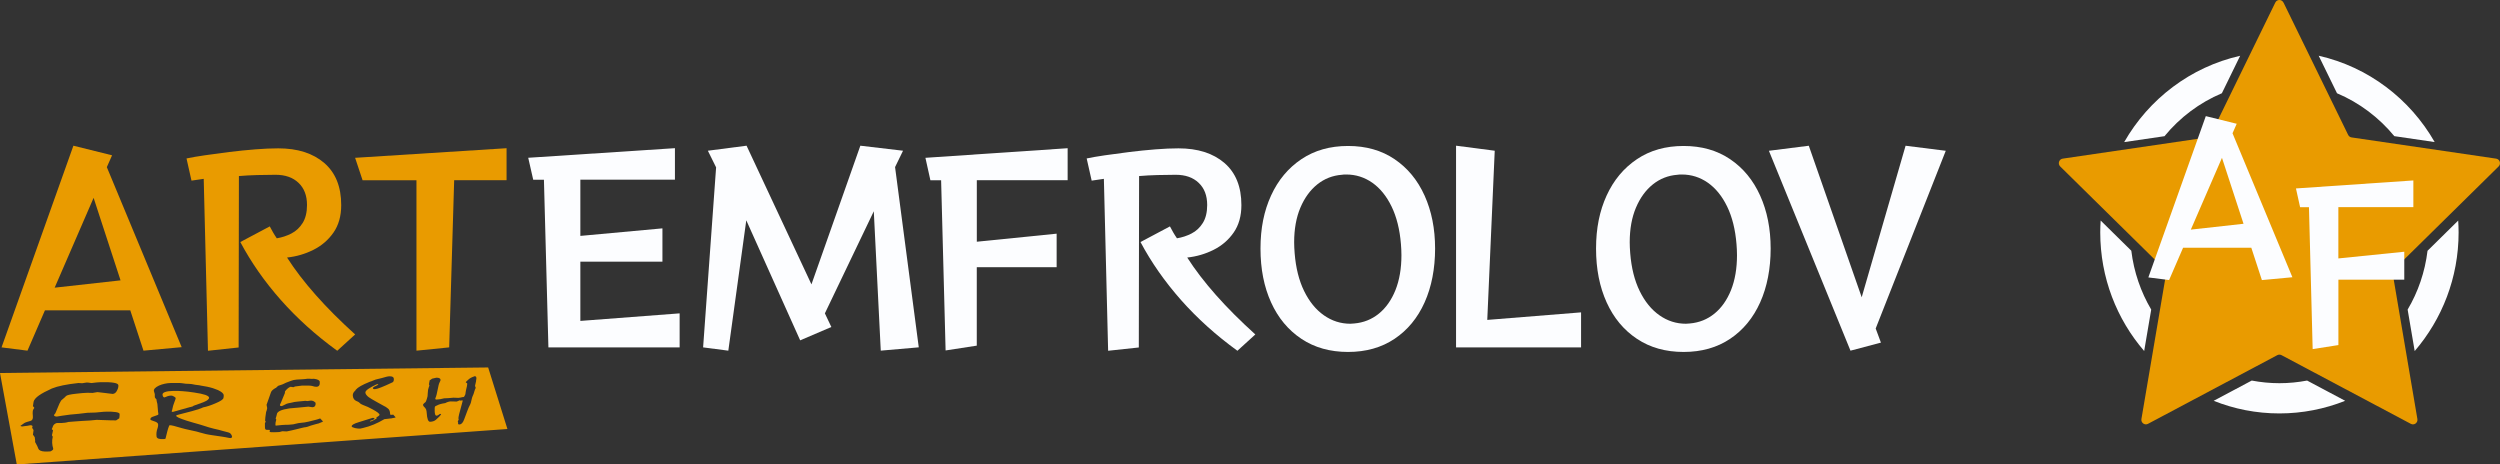 <?xml version="1.0" encoding="UTF-8"?> <svg xmlns="http://www.w3.org/2000/svg" width="183" height="34" viewBox="0 0 183 34" fill="none"><rect x="0" y="0" width="183" height="34" fill="#333333" stroke="none"/><path d="M40.144 25.428L39.816 13.155H39.031L38.666 11.549L49.405 10.846V13.152H42.482V17.268L48.49 16.716V19.153H42.482V23.491L49.749 22.938V25.428H40.144Z" fill="#FCFDFF"></path><path d="M64.472 25.669L63.962 15.465L60.381 22.938L60.855 23.936L58.573 24.913L54.628 16.127L53.313 25.669L51.468 25.428L52.419 12.252L51.816 11.033L54.648 10.665L59.398 20.816L62.978 10.665L66.102 11.033L65.519 12.231L67.254 25.425L64.478 25.666L64.472 25.669Z" fill="#FCFDFF"></path><path d="M71.5 19.561V25.301L69.218 25.653L68.89 13.195H68.105L67.741 11.552L78.151 10.849V13.192H71.503V17.694L77.346 17.105V19.558H71.503L71.5 19.561Z" fill="#FCFDFF"></path><path d="M90.568 25.669C89.008 24.538 87.637 23.3 86.451 21.961C85.266 20.619 84.275 19.206 83.484 17.717L85.64 16.572C85.726 16.733 85.805 16.877 85.878 17.008C85.951 17.138 86.044 17.282 86.153 17.443C86.531 17.382 86.885 17.265 87.223 17.091C87.561 16.917 87.832 16.663 88.044 16.325C88.256 15.987 88.366 15.548 88.366 15.006C88.366 14.316 88.157 13.774 87.743 13.383C87.329 12.988 86.769 12.794 86.064 12.794C85.636 12.794 85.189 12.8 84.722 12.814C84.252 12.827 83.805 12.851 83.381 12.887L83.361 25.435L81.115 25.676L80.804 13.091L79.91 13.222L79.545 11.599C79.887 11.525 80.33 11.448 80.88 11.368C81.427 11.287 82.023 11.207 82.669 11.127C83.315 11.047 83.951 10.983 84.577 10.933C85.203 10.883 85.766 10.859 86.266 10.859C87.677 10.859 88.8 11.217 89.628 11.93C90.456 12.643 90.87 13.671 90.87 15.013C90.87 15.813 90.681 16.482 90.303 17.024C89.926 17.566 89.436 17.988 88.833 18.289C88.23 18.591 87.587 18.778 86.905 18.852C88.048 20.636 89.71 22.513 91.89 24.481L90.575 25.679L90.568 25.669Z" fill="#FCFDFF"></path><path d="M98.677 25.763C97.362 25.763 96.222 25.442 95.262 24.802C94.301 24.163 93.559 23.273 93.043 22.135C92.526 20.997 92.268 19.685 92.268 18.196C92.268 16.706 92.526 15.438 93.043 14.31C93.559 13.185 94.298 12.298 95.262 11.652C96.226 11.006 97.362 10.685 98.677 10.685C99.992 10.685 101.128 11.006 102.082 11.652C103.039 12.298 103.771 13.189 104.281 14.32C104.791 15.451 105.049 16.743 105.049 18.196C105.049 19.648 104.794 20.997 104.281 22.135C103.771 23.273 103.035 24.163 102.082 24.802C101.124 25.442 99.992 25.763 98.677 25.763ZM99.134 23.678C99.816 23.618 100.416 23.377 100.932 22.958C101.449 22.54 101.853 21.964 102.148 21.235C102.439 20.502 102.585 19.651 102.585 18.678C102.585 18.544 102.585 18.407 102.575 18.273C102.565 18.139 102.559 18.002 102.549 17.868C102.462 16.797 102.234 15.88 101.863 15.116C101.492 14.353 101.018 13.771 100.449 13.373C99.876 12.974 99.243 12.774 98.547 12.774H98.392C98.335 12.774 98.279 12.78 98.22 12.794C97.55 12.844 96.954 13.078 96.431 13.493C95.908 13.912 95.494 14.48 95.189 15.2C94.884 15.92 94.732 16.767 94.732 17.737C94.732 17.861 94.732 17.988 94.742 18.125C94.748 18.259 94.755 18.396 94.768 18.53C94.854 19.611 95.086 20.538 95.464 21.308C95.841 22.078 96.322 22.667 96.908 23.079C97.494 23.491 98.137 23.698 98.846 23.698C98.895 23.698 98.942 23.698 98.991 23.688C99.041 23.681 99.087 23.678 99.137 23.678H99.134Z" fill="#FCFDFF"></path><path d="M106.583 25.428V10.665L109.414 11.033L108.868 23.417L115.734 22.865V25.428H106.586H106.583Z" fill="#FCFDFF"></path><path d="M123.24 25.763C121.925 25.763 120.785 25.442 119.825 24.802C118.864 24.163 118.122 23.273 117.606 22.135C117.089 20.997 116.831 19.685 116.831 18.196C116.831 16.706 117.089 15.438 117.606 14.31C118.122 13.185 118.861 12.298 119.825 11.652C120.785 11.006 121.925 10.685 123.24 10.685C124.555 10.685 125.691 11.006 126.645 11.652C127.602 12.298 128.334 13.189 128.844 14.32C129.354 15.451 129.612 16.743 129.612 18.196C129.612 19.648 129.357 20.997 128.844 22.135C128.334 23.273 127.598 24.163 126.645 24.802C125.687 25.442 124.555 25.763 123.24 25.763ZM123.697 23.678C124.379 23.618 124.979 23.377 125.495 22.958C126.012 22.54 126.416 21.964 126.711 21.235C127.002 20.502 127.148 19.651 127.148 18.678C127.148 18.544 127.148 18.407 127.138 18.273C127.128 18.139 127.121 18.002 127.112 17.868C127.025 16.797 126.797 15.88 126.426 15.116C126.055 14.353 125.581 13.771 125.012 13.373C124.439 12.974 123.806 12.774 123.11 12.774H122.955C122.898 12.774 122.842 12.78 122.783 12.794C122.113 12.844 121.517 13.078 120.994 13.493C120.471 13.912 120.057 14.48 119.752 15.2C119.447 15.92 119.295 16.767 119.295 17.737C119.295 17.861 119.295 17.988 119.305 18.125C119.311 18.259 119.318 18.396 119.331 18.53C119.417 19.611 119.649 20.538 120.027 21.308C120.404 22.078 120.885 22.667 121.471 23.079C122.057 23.491 122.7 23.698 123.409 23.698C123.458 23.698 123.505 23.698 123.554 23.688C123.604 23.681 123.65 23.678 123.7 23.678H123.697Z" fill="#FCFDFF"></path><path d="M135.455 25.669L129.483 11.037L132.404 10.668L136.276 21.76L139.489 10.668L142.43 11.037L137.3 24.046L137.684 25.08L135.455 25.669Z" fill="#FCFDFF"></path><path d="M10.503 25.669L9.536 22.717H3.289L2.011 25.669L0.113 25.428L5.373 10.665L8.204 11.368L7.82 12.235L13.299 25.412L10.503 25.669ZM6.85 14.487L4.001 21.057L8.824 20.522L6.853 14.487H6.85Z" fill="#E99B00"></path><path d="M24.676 25.669C23.116 24.538 21.744 23.3 20.559 21.961C19.373 20.622 18.383 19.206 17.591 17.717L19.747 16.572C19.833 16.733 19.913 16.877 19.986 17.008C20.059 17.138 20.151 17.282 20.261 17.443C20.638 17.382 20.993 17.265 21.331 17.091C21.668 16.917 21.94 16.663 22.152 16.325C22.364 15.987 22.473 15.548 22.473 15.006C22.473 14.316 22.265 13.774 21.851 13.383C21.436 12.988 20.877 12.794 20.171 12.794C19.744 12.794 19.297 12.8 18.83 12.814C18.359 12.827 17.912 12.851 17.488 12.887L17.468 25.435L15.223 25.676L14.912 13.091L14.017 13.222L13.653 11.599C13.994 11.525 14.438 11.448 14.988 11.368C15.534 11.287 16.13 11.207 16.776 11.127C17.422 11.047 18.058 10.983 18.684 10.933C19.31 10.883 19.873 10.859 20.373 10.859C21.784 10.859 22.907 11.217 23.735 11.93C24.563 12.643 24.977 13.671 24.977 15.013C24.977 15.813 24.788 16.482 24.411 17.024C24.033 17.566 23.543 17.988 22.94 18.289C22.337 18.591 21.695 18.778 21.012 18.852C22.155 20.636 23.818 22.513 25.997 24.481L24.682 25.679L24.676 25.669Z" fill="#E99B00"></path><path d="M30.485 25.669V13.195H26.541L25.994 11.552L37.08 10.849V13.192H33.245L32.88 25.428L30.489 25.669H30.485Z" fill="#E99B00"></path><path d="M13.994 29.779C14.031 29.773 14.064 29.763 14.097 29.753L14.183 29.696C14.408 29.615 14.643 29.535 14.882 29.445C15.031 29.384 15.14 29.324 15.21 29.267C15.279 29.21 15.309 29.153 15.303 29.1C15.293 29.03 15.2 28.966 15.018 28.902C14.835 28.842 14.567 28.782 14.209 28.732C13.901 28.685 13.623 28.651 13.371 28.635C13.116 28.615 12.888 28.608 12.682 28.615C12.411 28.621 12.209 28.648 12.08 28.698C11.947 28.745 11.888 28.812 11.898 28.899C11.908 28.966 11.924 29.013 11.95 29.046C11.977 29.08 12.01 29.093 12.047 29.09C12.123 29.06 12.196 29.03 12.265 29.003C12.335 28.976 12.424 28.959 12.54 28.956C12.59 28.956 12.656 28.979 12.736 29.026C12.815 29.073 12.858 29.11 12.861 29.137C12.861 29.15 12.858 29.18 12.841 29.23C12.828 29.281 12.802 29.344 12.769 29.428C12.699 29.615 12.659 29.736 12.653 29.783C12.646 29.829 12.63 29.903 12.603 30.004C12.59 30.03 12.576 30.064 12.567 30.104C12.567 30.121 12.576 30.134 12.593 30.141C12.61 30.148 12.63 30.151 12.656 30.151C13.458 29.927 13.868 29.809 13.895 29.803C13.928 29.799 13.961 29.793 13.998 29.783L13.994 29.779Z" fill="#E99B00"></path><path d="M35.735 26.898L0 27.303L1.229 34L37.143 31.403L35.732 26.894L35.735 26.898ZM8.757 30.412C8.754 30.465 8.744 30.532 8.731 30.619C8.655 30.67 8.575 30.72 8.496 30.773C8.439 30.773 8.297 30.773 8.068 30.767C7.837 30.76 7.509 30.75 7.078 30.733C6.929 30.75 6.767 30.767 6.591 30.78C6.416 30.794 6.234 30.803 6.041 30.81C5.919 30.814 5.75 30.827 5.525 30.847C5.299 30.867 5.127 30.881 5.008 30.887C4.929 30.911 4.849 30.931 4.763 30.941C4.68 30.954 4.594 30.961 4.511 30.964C4.465 30.964 4.365 30.964 4.21 30.964C4.127 30.964 4.051 30.994 3.988 31.048C3.925 31.098 3.875 31.178 3.849 31.279L3.789 31.413L3.882 31.503L3.802 31.864C3.802 31.864 3.816 31.895 3.832 31.911C3.845 31.928 3.859 31.948 3.862 31.968C3.826 32.126 3.812 32.276 3.819 32.42C3.829 32.564 3.852 32.705 3.895 32.842C3.905 32.872 3.892 32.902 3.859 32.935C3.826 32.969 3.769 33.006 3.69 33.043C3.66 33.043 3.63 33.043 3.6 33.046C3.571 33.046 3.531 33.046 3.484 33.053C3.342 33.059 3.213 33.053 3.107 33.033C2.998 33.013 2.918 32.976 2.862 32.925C2.845 32.909 2.825 32.882 2.802 32.835C2.779 32.792 2.756 32.731 2.729 32.654C2.719 32.624 2.693 32.574 2.65 32.507C2.607 32.44 2.58 32.39 2.57 32.36C2.567 32.35 2.567 32.326 2.57 32.3C2.577 32.27 2.574 32.229 2.564 32.179C2.56 32.132 2.554 32.075 2.544 32.008C2.511 31.948 2.464 31.885 2.411 31.824C2.418 31.717 2.434 31.607 2.454 31.493C2.454 31.476 2.441 31.446 2.408 31.406C2.378 31.363 2.358 31.336 2.355 31.322C2.352 31.309 2.355 31.285 2.368 31.259C2.381 31.229 2.385 31.209 2.378 31.192C2.372 31.172 2.355 31.155 2.325 31.142C2.299 31.131 2.262 31.125 2.216 31.128C2.186 31.135 2.15 31.142 2.107 31.148C2.067 31.155 2.024 31.162 1.981 31.172C1.941 31.175 1.895 31.182 1.838 31.188C1.782 31.195 1.712 31.209 1.63 31.218L1.534 31.202L1.494 31.172C1.54 31.135 1.59 31.101 1.64 31.068C1.693 31.035 1.739 31.001 1.779 30.968C1.828 30.937 1.895 30.911 1.974 30.887C2.054 30.864 2.136 30.837 2.222 30.814C2.292 30.797 2.342 30.76 2.372 30.703C2.405 30.646 2.415 30.562 2.405 30.449C2.391 30.322 2.388 30.218 2.395 30.134C2.401 30.05 2.418 29.997 2.444 29.963C2.464 29.937 2.487 29.9 2.514 29.853C2.511 29.84 2.491 29.816 2.461 29.789C2.431 29.759 2.415 29.739 2.411 29.729C2.425 29.619 2.441 29.515 2.458 29.411C2.494 29.261 2.627 29.107 2.848 28.949C3.074 28.792 3.392 28.621 3.799 28.437C4.226 28.263 4.879 28.129 5.747 28.036C5.846 28.042 5.935 28.046 6.015 28.052L6.353 27.999C6.389 27.999 6.432 27.999 6.485 28.009C6.538 28.015 6.608 28.026 6.694 28.039C6.853 28.019 6.989 28.002 7.105 27.992C7.221 27.982 7.313 27.975 7.383 27.975C7.81 27.965 8.128 27.982 8.34 28.019C8.552 28.056 8.658 28.116 8.665 28.203C8.668 28.25 8.665 28.303 8.651 28.364C8.641 28.424 8.615 28.487 8.582 28.554C8.542 28.645 8.496 28.712 8.439 28.759C8.383 28.805 8.32 28.832 8.247 28.835C8.072 28.812 7.893 28.789 7.707 28.769C7.525 28.748 7.33 28.725 7.134 28.702L6.777 28.762C6.661 28.762 6.535 28.755 6.396 28.752C6.28 28.752 6.151 28.762 6.005 28.775C5.859 28.789 5.71 28.802 5.555 28.822C5.127 28.869 4.889 28.926 4.832 28.993C4.776 29.056 4.68 29.147 4.541 29.257C4.491 29.284 4.428 29.381 4.349 29.548C4.273 29.716 4.173 29.95 4.054 30.248C4.051 30.261 4.031 30.285 3.998 30.318C3.961 30.352 3.948 30.382 3.955 30.402C3.965 30.432 3.985 30.455 4.024 30.469C4.061 30.486 4.107 30.492 4.16 30.492C4.256 30.472 4.382 30.452 4.548 30.429C4.71 30.405 4.905 30.378 5.137 30.348C5.343 30.332 5.551 30.315 5.76 30.291C5.969 30.271 6.184 30.245 6.406 30.215C6.472 30.215 6.551 30.211 6.648 30.208C6.744 30.208 6.856 30.201 6.985 30.198C7.201 30.178 7.419 30.158 7.641 30.137C8.009 30.124 8.287 30.134 8.473 30.164C8.658 30.194 8.754 30.241 8.757 30.305C8.757 30.318 8.757 30.348 8.751 30.402L8.757 30.412ZM16.958 32.049L16.902 32.065C16.862 32.065 16.813 32.065 16.746 32.052C16.68 32.042 16.597 32.022 16.498 32.002C16.478 31.998 16.389 31.982 16.226 31.958C16.064 31.935 15.832 31.898 15.524 31.855C15.355 31.831 15.196 31.804 15.054 31.771C14.908 31.737 14.776 31.701 14.653 31.664C14.58 31.64 14.491 31.613 14.378 31.587C14.265 31.56 14.136 31.53 13.984 31.5C13.828 31.47 13.693 31.439 13.577 31.409C13.461 31.379 13.368 31.356 13.298 31.336C13.063 31.265 12.871 31.212 12.725 31.175C12.576 31.138 12.477 31.122 12.421 31.125C12.384 31.155 12.364 31.182 12.364 31.212C12.328 31.302 12.288 31.419 12.252 31.557C12.215 31.694 12.176 31.855 12.133 32.038C12.136 32.072 12.129 32.095 12.106 32.112C12.083 32.129 12.046 32.139 11.997 32.142C11.831 32.152 11.705 32.142 11.613 32.112C11.523 32.082 11.473 32.029 11.46 31.958C11.447 31.861 11.444 31.757 11.457 31.65C11.47 31.543 11.5 31.426 11.546 31.306C11.559 31.252 11.569 31.205 11.573 31.165C11.576 31.125 11.576 31.085 11.573 31.051C11.559 30.964 11.463 30.89 11.285 30.837C11.106 30.783 11.013 30.74 11.01 30.713C11.003 30.67 11.01 30.633 11.036 30.599C11.059 30.566 11.099 30.539 11.152 30.516C11.288 30.469 11.414 30.425 11.53 30.382C11.559 30.372 11.576 30.358 11.586 30.342C11.593 30.325 11.596 30.298 11.589 30.265C11.589 30.245 11.583 30.224 11.579 30.201C11.576 30.178 11.573 30.158 11.569 30.137C11.556 29.967 11.543 29.786 11.523 29.602C11.523 29.589 11.516 29.569 11.513 29.538C11.51 29.508 11.5 29.471 11.483 29.425C11.47 29.391 11.463 29.358 11.463 29.328C11.463 29.297 11.463 29.271 11.457 29.244C11.427 29.207 11.397 29.174 11.374 29.147C11.351 29.12 11.338 29.093 11.334 29.067C11.331 29.043 11.331 29.006 11.331 28.956C11.331 28.906 11.331 28.869 11.331 28.849C11.328 28.822 11.318 28.785 11.298 28.735C11.281 28.688 11.268 28.648 11.265 28.625C11.255 28.554 11.281 28.487 11.341 28.421C11.404 28.354 11.503 28.287 11.639 28.223C11.775 28.166 11.911 28.119 12.056 28.089C12.199 28.059 12.348 28.039 12.5 28.036C12.573 28.036 12.679 28.036 12.821 28.036C12.964 28.036 13.073 28.036 13.153 28.036C13.206 28.036 13.358 28.052 13.603 28.089C13.699 28.089 13.785 28.096 13.858 28.099C13.934 28.102 13.994 28.109 14.04 28.116C14.146 28.136 14.229 28.153 14.285 28.163C14.345 28.173 14.385 28.18 14.411 28.18C14.481 28.19 14.544 28.196 14.597 28.203C14.65 28.21 14.69 28.216 14.726 28.23C14.779 28.24 14.845 28.25 14.915 28.263C14.988 28.277 15.067 28.29 15.16 28.307C15.309 28.337 15.448 28.374 15.581 28.414C15.71 28.454 15.835 28.501 15.951 28.551C16.084 28.615 16.187 28.678 16.259 28.738C16.329 28.799 16.369 28.862 16.375 28.926C16.375 28.946 16.375 28.969 16.375 29.006C16.375 29.04 16.369 29.08 16.359 29.123C16.352 29.177 16.302 29.237 16.203 29.304C16.104 29.371 15.961 29.445 15.769 29.525C15.6 29.599 15.441 29.659 15.289 29.709C15.14 29.759 14.998 29.796 14.868 29.82C14.819 29.84 14.779 29.856 14.752 29.873C14.716 29.893 14.633 29.923 14.507 29.963C14.382 30.004 14.213 30.05 13.994 30.111C13.597 30.221 13.312 30.295 13.143 30.332C12.97 30.368 12.888 30.405 12.894 30.439C12.901 30.476 12.967 30.526 13.093 30.583C13.219 30.64 13.408 30.71 13.653 30.79C13.812 30.84 13.974 30.89 14.143 30.937C14.312 30.984 14.477 31.031 14.64 31.078C14.713 31.101 14.805 31.128 14.918 31.165C15.031 31.202 15.163 31.242 15.312 31.289C15.421 31.319 15.531 31.349 15.65 31.379C15.766 31.409 15.892 31.439 16.024 31.466C16.114 31.493 16.213 31.52 16.322 31.55C16.432 31.58 16.554 31.61 16.697 31.647C16.776 31.664 16.839 31.701 16.889 31.754C16.939 31.808 16.972 31.881 16.991 31.968L16.948 32.042L16.958 32.049ZM23.506 30.921C23.457 30.944 23.397 30.968 23.328 30.994C23.258 31.011 23.175 31.031 23.079 31.058C22.983 31.085 22.871 31.118 22.745 31.155C22.649 31.192 22.569 31.218 22.509 31.239C22.447 31.259 22.404 31.269 22.38 31.269C22.337 31.269 22.255 31.285 22.139 31.312C22.023 31.339 21.87 31.376 21.678 31.426C21.576 31.453 21.466 31.476 21.354 31.503C21.238 31.53 21.118 31.557 20.993 31.58L20.661 31.567L20.463 31.623C20.396 31.627 20.327 31.63 20.257 31.634C20.188 31.634 20.122 31.64 20.055 31.64C19.949 31.644 19.873 31.64 19.817 31.634C19.764 31.623 19.734 31.61 19.734 31.587L19.757 31.483L19.724 31.466C19.602 31.473 19.519 31.47 19.476 31.456C19.433 31.443 19.406 31.406 19.399 31.349C19.399 31.322 19.393 31.279 19.393 31.215C19.393 31.155 19.393 31.075 19.393 30.974C19.393 30.964 19.403 30.947 19.423 30.917C19.442 30.887 19.452 30.867 19.452 30.854C19.433 30.837 19.419 30.824 19.416 30.814C19.413 30.803 19.409 30.794 19.406 30.783C19.406 30.713 19.413 30.63 19.426 30.526C19.439 30.422 19.456 30.302 19.479 30.161C19.515 30.077 19.542 29.98 19.558 29.873C19.542 29.796 19.525 29.716 19.512 29.632C19.615 29.331 19.724 29.026 19.833 28.722C19.85 28.668 19.886 28.615 19.939 28.564C19.996 28.514 20.062 28.464 20.141 28.417C20.178 28.404 20.198 28.394 20.208 28.387C20.224 28.37 20.244 28.35 20.27 28.323C20.297 28.297 20.33 28.27 20.367 28.24C20.386 28.233 20.423 28.22 20.469 28.206C20.516 28.19 20.578 28.169 20.661 28.143C20.695 28.126 20.734 28.109 20.781 28.089C20.824 28.069 20.877 28.042 20.933 28.015C21.065 27.972 21.185 27.925 21.297 27.878C21.407 27.831 21.549 27.798 21.721 27.785C21.801 27.781 21.884 27.778 21.963 27.771C22.043 27.768 22.119 27.761 22.192 27.758C22.261 27.751 22.321 27.744 22.374 27.741C22.407 27.738 22.437 27.734 22.463 27.728C22.49 27.724 22.513 27.721 22.533 27.721C22.553 27.721 22.582 27.721 22.619 27.721C22.655 27.721 22.705 27.728 22.768 27.731C22.814 27.731 22.857 27.731 22.89 27.731C22.924 27.731 22.957 27.731 22.986 27.728C23.126 27.744 23.228 27.774 23.298 27.811C23.364 27.852 23.401 27.898 23.407 27.952C23.417 28.072 23.404 28.159 23.361 28.22C23.321 28.28 23.252 28.31 23.152 28.313C23.076 28.313 22.99 28.297 22.89 28.263C22.791 28.226 22.529 28.213 22.105 28.226C21.93 28.25 21.754 28.27 21.582 28.293C21.566 28.307 21.546 28.32 21.526 28.327C21.503 28.334 21.483 28.34 21.466 28.343L21.277 28.313C21.221 28.327 21.162 28.357 21.095 28.407C21.029 28.457 20.959 28.524 20.89 28.611C20.873 28.628 20.863 28.651 20.857 28.678C20.85 28.705 20.85 28.735 20.854 28.772C20.8 28.902 20.751 29.026 20.698 29.147C20.651 29.277 20.612 29.374 20.578 29.441C20.549 29.508 20.529 29.548 20.522 29.562C20.512 29.578 20.506 29.599 20.499 29.612C20.492 29.629 20.492 29.645 20.492 29.659C20.492 29.682 20.506 29.699 20.526 29.709C20.545 29.719 20.572 29.726 20.608 29.726C20.642 29.726 20.714 29.692 20.834 29.629C20.95 29.565 21.039 29.528 21.099 29.522C21.171 29.508 21.244 29.495 21.32 29.478C21.393 29.465 21.473 29.445 21.549 29.425C21.579 29.418 21.662 29.408 21.797 29.395C21.93 29.381 22.115 29.364 22.354 29.341L22.5 29.358L22.771 29.321L22.917 29.348C22.953 29.364 22.986 29.384 23.016 29.408C23.046 29.431 23.076 29.458 23.102 29.485C23.112 29.589 23.096 29.666 23.056 29.723C23.016 29.779 22.953 29.806 22.864 29.809L22.576 29.766C22.344 29.789 22.112 29.809 21.884 29.833C21.652 29.853 21.416 29.876 21.175 29.896C20.88 29.94 20.655 29.997 20.502 30.07C20.347 30.144 20.267 30.238 20.261 30.348C20.261 30.372 20.251 30.409 20.234 30.455C20.218 30.506 20.198 30.562 20.178 30.636L20.224 30.713C20.201 30.79 20.181 30.864 20.171 30.931C20.161 30.998 20.158 31.058 20.161 31.111C20.161 31.128 20.171 31.142 20.181 31.148C20.194 31.155 20.204 31.158 20.221 31.152C20.393 31.135 20.529 31.122 20.631 31.111C20.734 31.101 20.807 31.098 20.85 31.098C20.943 31.098 21.036 31.095 21.132 31.091L21.463 31.061C21.496 31.055 21.572 31.038 21.685 31.008C21.797 30.978 21.903 30.961 21.996 30.954C22.096 30.947 22.195 30.937 22.298 30.921C22.397 30.904 22.493 30.884 22.582 30.864C22.672 30.84 22.761 30.82 22.851 30.797C22.94 30.773 23.026 30.753 23.116 30.73C23.149 30.723 23.192 30.71 23.248 30.693C23.301 30.676 23.364 30.656 23.437 30.63L23.649 30.854C23.613 30.874 23.573 30.894 23.523 30.914L23.506 30.921ZM28.687 30.619C28.544 30.64 28.362 30.663 28.134 30.683C27.879 30.837 27.62 30.968 27.359 31.075C27.097 31.182 26.832 31.269 26.57 31.329C26.507 31.342 26.438 31.359 26.358 31.376C26.309 31.376 26.252 31.376 26.193 31.369C26.133 31.363 26.064 31.352 25.991 31.336C25.915 31.316 25.852 31.296 25.808 31.275C25.765 31.255 25.742 31.232 25.742 31.209C25.739 31.158 25.782 31.108 25.868 31.058C25.957 31.008 26.087 30.954 26.259 30.904C26.603 30.8 26.941 30.693 27.269 30.589C27.319 30.589 27.355 30.589 27.375 30.599C27.398 30.609 27.408 30.623 27.412 30.636C27.412 30.68 27.359 30.72 27.243 30.757C27.127 30.794 27.067 30.817 27.07 30.83C27.094 30.847 27.113 30.854 27.127 30.85C27.166 30.85 27.253 30.81 27.385 30.74C27.517 30.67 27.581 30.626 27.577 30.609L27.551 30.556L27.561 30.546C27.637 30.506 27.693 30.469 27.73 30.435C27.766 30.405 27.782 30.378 27.782 30.362C27.782 30.322 27.739 30.268 27.657 30.204C27.577 30.141 27.455 30.064 27.296 29.977C27.173 29.907 27.05 29.846 26.928 29.789C26.805 29.736 26.686 29.686 26.574 29.645C26.527 29.629 26.488 29.609 26.458 29.592C26.424 29.575 26.398 29.558 26.378 29.542C26.342 29.512 26.312 29.485 26.289 29.461C26.265 29.441 26.249 29.428 26.232 29.421C26.216 29.411 26.193 29.401 26.166 29.388C26.14 29.374 26.103 29.361 26.064 29.344C25.994 29.311 25.938 29.261 25.898 29.197C25.855 29.133 25.832 29.053 25.825 28.956C25.822 28.892 25.832 28.829 25.861 28.769C25.891 28.708 25.934 28.655 25.994 28.605C26.004 28.595 26.011 28.581 26.02 28.568C26.03 28.554 26.04 28.538 26.05 28.521C26.116 28.441 26.236 28.35 26.401 28.256C26.57 28.159 26.789 28.059 27.061 27.949C27.097 27.939 27.143 27.925 27.193 27.905C27.246 27.888 27.302 27.865 27.365 27.835C27.402 27.818 27.441 27.801 27.484 27.788C27.527 27.774 27.581 27.761 27.64 27.748C27.723 27.728 27.816 27.704 27.918 27.681C28.067 27.634 28.193 27.601 28.293 27.577C28.392 27.554 28.465 27.544 28.518 27.544C28.617 27.544 28.693 27.557 28.746 27.587C28.799 27.621 28.826 27.664 28.829 27.728C28.832 27.795 28.829 27.852 28.809 27.895C28.793 27.939 28.766 27.969 28.736 27.985C28.392 28.149 28.11 28.273 27.895 28.357C27.68 28.441 27.527 28.484 27.438 28.487C27.395 28.487 27.359 28.484 27.335 28.471C27.309 28.457 27.296 28.437 27.296 28.414C27.296 28.37 27.359 28.317 27.494 28.26C27.63 28.203 27.693 28.159 27.69 28.133L27.647 28.119C27.647 28.119 27.614 28.123 27.594 28.129C27.574 28.136 27.554 28.143 27.534 28.149C27.269 28.273 27.07 28.387 26.938 28.484C26.805 28.581 26.742 28.665 26.746 28.735C26.749 28.789 26.772 28.846 26.812 28.899C26.852 28.953 26.908 29.01 26.981 29.067C27.034 29.107 27.11 29.154 27.209 29.214C27.309 29.274 27.431 29.344 27.584 29.428C27.789 29.542 27.948 29.629 28.061 29.692C28.17 29.753 28.233 29.786 28.243 29.789C28.306 29.83 28.359 29.87 28.405 29.91C28.452 29.95 28.481 29.987 28.498 30.027C28.515 30.057 28.528 30.094 28.538 30.137C28.548 30.181 28.554 30.238 28.558 30.302C28.558 30.338 28.571 30.362 28.594 30.365C28.614 30.368 28.65 30.372 28.697 30.365C28.713 30.365 28.73 30.362 28.74 30.358C28.75 30.355 28.76 30.348 28.773 30.342L28.965 30.552C28.925 30.573 28.836 30.593 28.693 30.613L28.687 30.619ZM34.851 27.892C34.834 27.982 34.808 28.102 34.771 28.247L34.824 28.394C34.804 28.43 34.785 28.471 34.765 28.518C34.745 28.564 34.728 28.618 34.715 28.675C34.695 28.738 34.678 28.792 34.665 28.839C34.649 28.882 34.635 28.919 34.619 28.946C34.599 28.993 34.582 29.036 34.566 29.076C34.549 29.117 34.539 29.157 34.533 29.197C34.516 29.294 34.496 29.384 34.47 29.468C34.443 29.555 34.407 29.639 34.361 29.719C34.327 29.776 34.281 29.89 34.218 30.054C34.155 30.218 34.076 30.432 33.976 30.7C33.933 30.82 33.883 30.911 33.827 30.971C33.771 31.035 33.711 31.065 33.642 31.071C33.609 31.071 33.582 31.071 33.566 31.061C33.549 31.055 33.539 31.038 33.532 31.018C33.532 31.011 33.529 31.001 33.532 30.994C33.536 30.988 33.532 30.957 33.532 30.917C33.532 30.901 33.519 30.884 33.506 30.87L33.579 30.69C33.575 30.67 33.569 30.65 33.556 30.63C33.556 30.576 33.572 30.469 33.612 30.305C33.652 30.141 33.711 29.923 33.788 29.649C33.814 29.558 33.84 29.458 33.867 29.351C33.867 29.334 33.864 29.321 33.857 29.311C33.85 29.304 33.84 29.301 33.824 29.301C33.794 29.311 33.764 29.317 33.734 29.328L33.635 29.304C33.635 29.304 33.589 29.324 33.539 29.351C33.489 29.378 33.453 29.391 33.43 29.395C33.38 29.395 33.304 29.395 33.208 29.388C33.108 29.381 33.036 29.381 32.986 29.384C32.926 29.384 32.863 29.398 32.797 29.418C32.731 29.438 32.661 29.468 32.589 29.508C32.459 29.525 32.347 29.548 32.247 29.575C32.148 29.602 32.062 29.639 31.986 29.679C31.946 29.699 31.906 29.719 31.863 29.739C31.84 29.753 31.827 29.789 31.82 29.856C31.813 29.923 31.813 30.014 31.82 30.127C31.827 30.231 31.84 30.308 31.86 30.358C31.883 30.405 31.913 30.429 31.949 30.429C31.972 30.429 31.996 30.422 32.016 30.415C32.035 30.409 32.059 30.395 32.085 30.378C32.102 30.368 32.118 30.355 32.141 30.342C32.161 30.328 32.181 30.315 32.194 30.302H32.227C32.247 30.295 32.261 30.298 32.27 30.302C32.281 30.308 32.287 30.318 32.287 30.335C32.261 30.372 32.234 30.402 32.211 30.432C32.184 30.462 32.164 30.486 32.145 30.506C32.062 30.583 31.982 30.66 31.903 30.733C31.857 30.773 31.797 30.803 31.731 30.83C31.661 30.854 31.582 30.87 31.492 30.874C31.416 30.877 31.36 30.827 31.317 30.716C31.274 30.606 31.247 30.439 31.234 30.215C31.23 30.127 31.217 30.05 31.194 29.987C31.171 29.923 31.134 29.87 31.088 29.823C31.045 29.783 31.012 29.749 30.995 29.719C30.976 29.689 30.969 29.662 30.965 29.642C30.965 29.625 30.972 29.605 30.985 29.582C30.999 29.558 31.022 29.535 31.052 29.512C31.088 29.485 31.115 29.465 31.134 29.445C31.154 29.428 31.168 29.415 31.168 29.401C31.184 29.374 31.197 29.341 31.211 29.301C31.224 29.261 31.24 29.21 31.257 29.157C31.274 29.12 31.284 29.07 31.297 29.003C31.307 28.936 31.313 28.859 31.313 28.765C31.32 28.588 31.343 28.454 31.383 28.36C31.423 28.267 31.439 28.213 31.429 28.196L31.399 28.139C31.403 28.106 31.409 28.062 31.419 28.012C31.429 27.959 31.439 27.898 31.456 27.831C31.482 27.821 31.509 27.808 31.538 27.788C31.568 27.768 31.598 27.744 31.631 27.718C31.823 27.671 31.926 27.647 31.943 27.647C32.042 27.647 32.118 27.657 32.171 27.688C32.221 27.718 32.247 27.758 32.251 27.811C32.251 27.828 32.244 27.848 32.231 27.878C32.218 27.905 32.201 27.942 32.181 27.985C32.158 28.022 32.135 28.089 32.108 28.186C32.082 28.283 32.055 28.41 32.029 28.561C32.009 28.672 31.986 28.775 31.962 28.872C31.939 28.969 31.91 29.06 31.873 29.143C31.866 29.154 31.863 29.167 31.863 29.184C31.863 29.207 31.873 29.224 31.886 29.234C31.9 29.244 31.923 29.247 31.949 29.247C32.052 29.237 32.145 29.23 32.227 29.22C32.254 29.22 32.35 29.197 32.509 29.157L32.824 29.143C32.867 29.143 32.93 29.137 33.012 29.127C33.095 29.117 33.155 29.113 33.195 29.11C33.231 29.11 33.291 29.11 33.367 29.117C33.443 29.123 33.503 29.127 33.546 29.123C33.579 29.123 33.619 29.117 33.668 29.11C33.718 29.1 33.778 29.09 33.85 29.07C33.883 29.07 33.913 29.063 33.937 29.06C33.96 29.053 33.973 29.046 33.973 29.036C33.986 29.016 33.999 28.989 34.016 28.963C34.033 28.933 34.049 28.899 34.066 28.859C34.069 28.822 34.076 28.782 34.082 28.732C34.089 28.682 34.099 28.625 34.112 28.558C34.145 28.434 34.168 28.334 34.182 28.256C34.195 28.18 34.202 28.123 34.202 28.093C34.202 28.079 34.198 28.069 34.192 28.059C34.185 28.049 34.175 28.039 34.162 28.036C34.139 28.022 34.115 28.006 34.089 27.989C34.105 27.959 34.125 27.932 34.145 27.915C34.205 27.862 34.255 27.815 34.294 27.778C34.334 27.741 34.367 27.714 34.394 27.698C34.433 27.671 34.483 27.644 34.543 27.617C34.602 27.59 34.669 27.564 34.748 27.537C34.791 27.537 34.824 27.55 34.844 27.577C34.864 27.604 34.874 27.644 34.874 27.698C34.874 27.731 34.867 27.795 34.847 27.885L34.851 27.892Z" fill="#E99B00"></path><path d="M167.152 0.186L171.885 9.875C171.935 9.976 172.028 10.043 172.134 10.059L182.716 11.612C182.988 11.652 183.097 11.99 182.898 12.185L175.241 19.725C175.161 19.802 175.128 19.913 175.145 20.023L176.953 30.673C176.999 30.948 176.715 31.155 176.473 31.025L167.007 25.997C166.911 25.947 166.795 25.947 166.699 25.997L157.232 31.025C156.991 31.155 156.706 30.944 156.752 30.673L158.561 20.023C158.58 19.916 158.544 19.802 158.465 19.725L150.807 12.185C150.611 11.99 150.717 11.652 150.989 11.612L161.571 10.059C161.681 10.043 161.773 9.976 161.82 9.875L166.553 0.186C166.675 -0.062 167.027 -0.062 167.146 0.186H167.152Z" fill="#E99B00"></path><path d="M158.444 9.966C159.563 8.602 161 7.519 162.641 6.825L163.98 4.083C160.353 4.903 157.295 7.241 155.49 10.402L158.444 9.969V9.966Z" fill="#FCFDFF"></path><path d="M157.469 22.661C156.709 21.372 156.2 19.913 156.012 18.353L153.768 16.143C153.751 16.43 153.738 16.718 153.738 17.009C153.738 20.333 154.95 23.369 156.953 25.694L157.469 22.658V22.661Z" fill="#FCFDFF"></path><path d="M171.067 6.825C172.708 7.519 174.145 8.605 175.264 9.966L178.218 10.399C176.413 7.238 173.355 4.899 169.728 4.08L171.067 6.822V6.825Z" fill="#FCFDFF"></path><path d="M177.696 18.353C177.508 19.913 177.002 21.372 176.239 22.661L176.755 25.697C178.754 23.372 179.97 20.336 179.97 17.012C179.97 16.721 179.957 16.43 179.94 16.146L177.696 18.356V18.353Z" fill="#FCFDFF"></path><path d="M168.88 27.857C168.224 27.982 167.547 28.05 166.854 28.05C166.161 28.05 165.484 27.982 164.828 27.857L162.041 29.339C163.531 29.935 165.156 30.263 166.854 30.263C168.552 30.263 170.177 29.931 171.667 29.339L168.88 27.857Z" fill="#FCFDFF"></path><path d="M165.569 20.498L164.797 18.136H159.802L158.778 20.498L157.259 20.307L161.465 8.5L163.727 9.06L163.421 9.755L167.803 20.294L165.569 20.502V20.498ZM162.648 11.553L160.369 16.808L164.226 16.38L162.648 11.553Z" fill="#FCFDFF"></path><path d="M171.171 20.473V25.259L169.287 25.553L169.016 15.165H168.367L168.064 13.794L176.658 13.208V15.162H171.168V18.917L175.993 18.427V20.473H171.168H171.171Z" fill="#FCFDFF"></path></svg> 